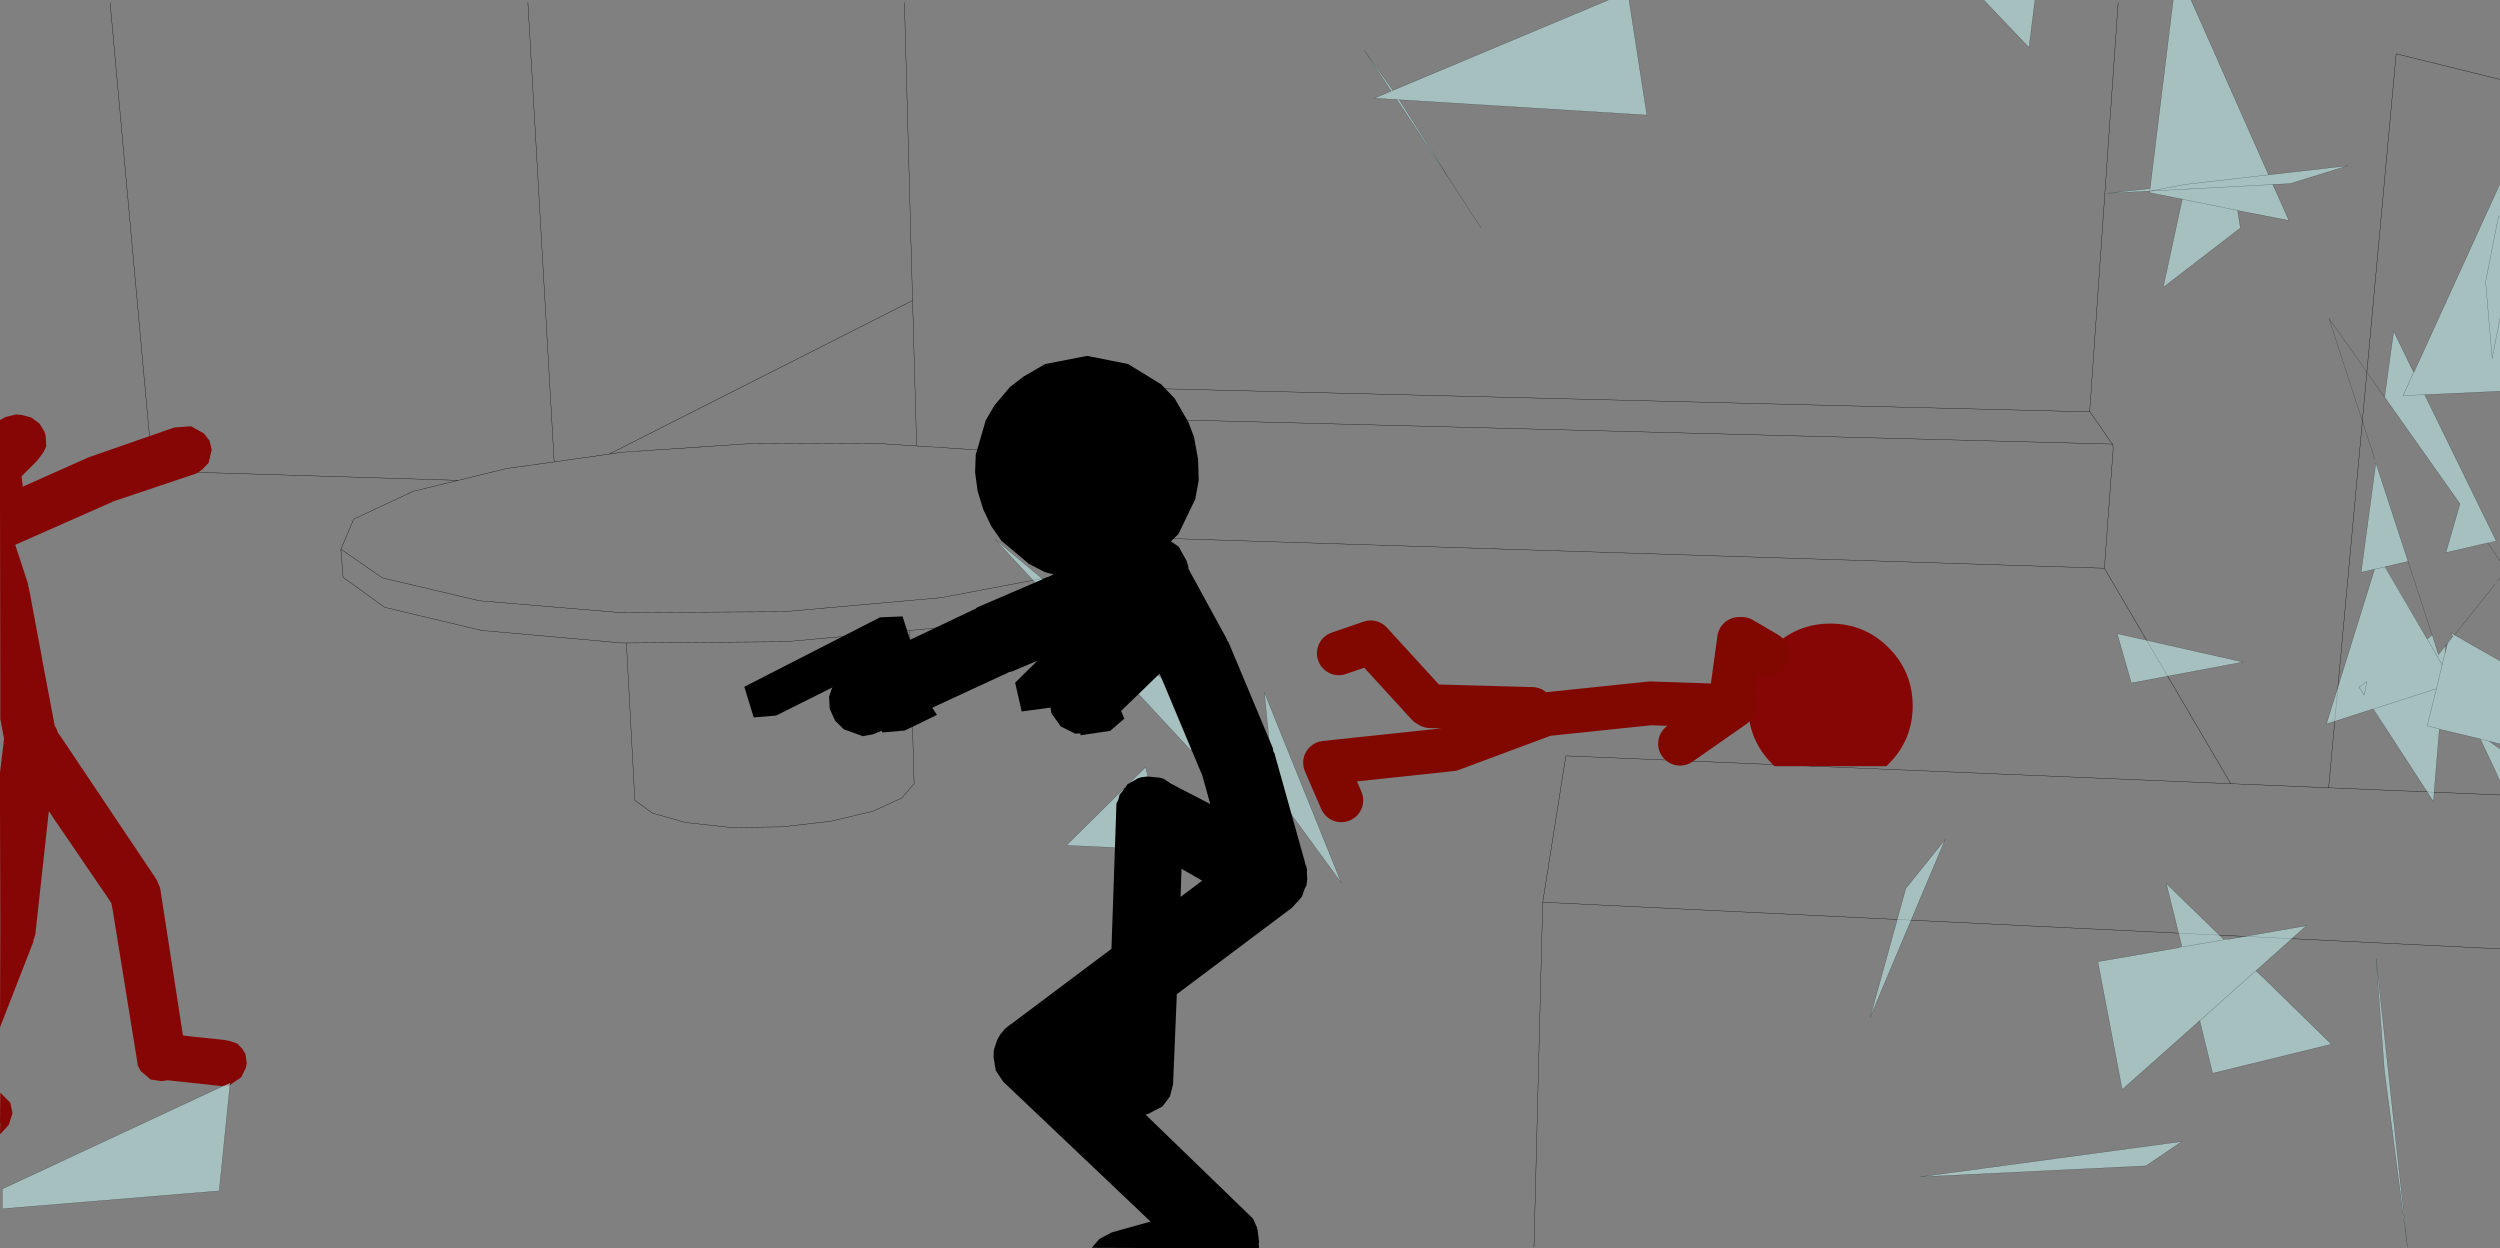 <?xml version="1.0" encoding="UTF-8" standalone="no"?>
<svg xmlns:xlink="http://www.w3.org/1999/xlink" height="199.55px" width="399.7px" xmlns="http://www.w3.org/2000/svg">
  <rect width="100%" height="100%" fill="#808080" stroke="none"/>
  <g transform="matrix(1.0, 0.0, 0.0, 1.0, 0.0, -0.45)">
    <path d="M399.7 13.15 L383.1 9.05 372.3 126.4 399.7 127.55 M337.65 71.35 L334.15 66.3 175.4 62.35 169.7 67.1 337.75 71.45 337.65 71.35 337.8 71.45 337.85 72.25 336.45 91.3 356.65 125.75 372.3 126.4 M338.65 0.85 L334.1 66.25 334.15 66.3 M337.8 71.45 L337.75 71.45 M169.7 67.1 L169.8 74.35 173.1 74.85 183.35 78.35 187.15 82.7 187.15 86.55 336.45 91.3 M187.15 82.7 L183.05 87.5 170.55 92.2 150.5 96.0 125.35 98.25 99.25 98.4 76.65 96.5 61.15 92.85 54.5 88.25 54.85 92.75 61.5 97.55 77.0 101.25 99.5 103.25 100.15 103.25 125.55 103.05 145.45 101.25 150.6 100.75 170.65 96.85 183.1 91.95 187.15 86.95 187.15 86.55 M356.65 125.75 L250.35 121.3 246.65 144.7 399.7 152.15 M144.6 0.85 L145.9 48.5 146.55 71.75 158.0 72.5 169.8 74.35 M145.9 48.5 L97.4 73.05 99.5 72.75 119.55 71.4 139.6 71.3 146.55 71.75 M84.4 0.85 L88.6 74.3 97.4 73.05 M17.6 0.85 L24.4 75.75 73.25 77.25 81.0 75.35 88.6 74.3 M24.4 75.75 L0.45 84.8 M54.5 88.25 L56.55 83.45 66.05 79.0 73.25 77.25 M145.45 101.25 L146.15 125.75 144.15 128.05 139.55 130.15 132.85 131.75 124.95 132.65 116.8 132.75 109.6 131.95 104.3 130.45 101.5 128.4 100.15 103.25 M246.65 144.7 L245.25 199.85" fill="none" stroke="#000000" stroke-linecap="round" stroke-linejoin="round" stroke-width="0.05"/>
    <path d="M30.55 68.6 L32.6 69.75 33.5 70.9 33.85 72.35 33.35 74.45 32.3 75.55 31.4 76.15 18.0 80.65 17.95 80.7 2.45 87.55 2.45 87.6 4.5 93.85 4.5 94.2 4.6 94.35 6.75 105.85 6.75 105.95 6.95 106.95 7.0 107.25 8.75 116.5 8.95 116.8 9.2 117.4 9.2 117.5 9.4 117.8 9.5 117.9 24.85 140.8 24.85 140.85 25.05 141.1 25.05 141.15 25.1 141.2 25.6 142.4 29.25 166.0 30.5 166.15 30.9 166.2 35.75 166.7 36.8 166.9 37.95 167.3 38.75 168.15 39.25 168.95 39.45 170.5 39.3 171.2 38.55 172.7 36.7 173.95 35.45 174.1 26.7 173.15 26.6 173.2 26.55 173.2 25.8 173.3 24.1 173.05 22.5 171.7 22.0 170.75 22.0 170.55 18.1 146.45 18.05 146.15 17.8 144.85 16.95 143.55 16.05 142.25 10.7 134.4 8.55 131.25 8.2 130.7 7.8 130.15 7.8 130.2 5.65 149.85 5.35 150.75 5.3 151.1 0.0 164.7 0.05 149.1 0.05 148.7 0.05 148.35 0.05 148.05 0.05 147.8 0.05 147.2 0.0 129.6 0.0 124.0 0.65 118.55 0.05 115.4 0.05 110.6 0.05 110.2 0.0 80.45 0.0 80.05 0.0 67.6 0.95 67.1 2.6 66.7 3.5 66.8 5.0 67.2 6.3 68.15 7.1 69.45 7.3 70.15 7.4 71.8 6.95 72.75 5.95 74.1 3.45 76.6 3.45 76.65 3.65 78.25 14.2 73.55 14.3 73.55 14.35 73.5 27.85 68.8 30.55 68.6 M2.0 178.45 L1.4 180.3 0.1 181.7 0.0 181.75 0.05 181.7 0.0 181.7 0.05 180.0 0.0 180.0 0.05 175.15 1.65 176.75 2.0 178.45" fill="#860606" fill-rule="evenodd" stroke="none"/>
    <path d="M282.5 104.95 L283.35 104.0 Q287.2 100.15 292.65 100.15 298.1 100.15 301.95 104.0 305.8 107.85 305.8 113.3 305.8 118.75 301.95 122.6 L301.6 122.95 283.7 122.95 283.35 122.6 Q279.5 118.75 279.5 113.3 279.5 108.5 282.5 104.95" fill="#860606" fill-rule="evenodd" stroke="none"/>
    <path d="M228.25 113.1 L219.15 103.15 214.05 104.9 M214.45 128.4 L211.85 122.4 232.05 120.25 247.1 114.65 263.85 112.9 277.2 113.35 268.6 119.35 M282.5 104.95 L278.5 102.6 M276.75 112.05 L278.05 102.6 M244.95 113.8 L228.65 113.35" fill="none" stroke="#800800" stroke-linecap="round" stroke-linejoin="round" stroke-width="7.0"/>
    <path d="M399.7 34.95 L399.45 35.1 397.4 45.5 398.45 57.75 399.7 51.3 398.45 57.75 397.4 45.5 399.45 35.1 399.7 34.95 399.7 51.3 399.7 63.0 388.85 63.5 387.65 63.55 384.2 63.7 385.9 60.0 384.2 63.7 387.65 63.55 388.85 63.5 387.65 63.55 399.1 86.95 397.75 87.25 399.1 86.95 397.8 87.3 397.75 87.25 391.05 88.8 393.3 81.0 381.25 63.95 382.7 53.4 385.0 58.15 385.9 60.0 385.95 59.95 399.05 31.25 399.7 29.8 399.7 29.9 399.7 34.95 M399.05 31.25 L399.7 29.9 399.05 31.25 M354.5 9.85 L354.6 10.15 362.7 28.4 375.4 26.95 366.15 29.8 363.4 29.95 363.35 29.95 364.35 32.1 365.95 35.7 359.8 34.5 358.95 34.35 357.75 34.1 358.2 36.9 345.85 46.4 348.9 32.3 343.65 31.25 343.7 31.0 336.95 31.35 343.75 30.6 347.45 0.45 350.3 0.45 353.55 7.75 353.7 8.05 354.05 8.85 354.05 8.9 354.05 8.95 354.5 9.85 M353.7 8.05 L354.05 8.9 353.7 8.05 M325.35 0.45 L324.4 8.05 317.15 0.45 325.35 0.45 M343.75 30.6 L343.7 31.0 343.75 30.6 M343.7 31.0 L363.35 29.95 343.7 31.0 349.25 29.95 362.7 28.4 349.25 29.95 343.7 31.0 M348.9 32.3 L357.75 34.1 358.95 34.35 357.75 34.1 348.9 32.3 M379.05 113.9 L378.95 113.95 371.95 116.2 379.65 91.45 377.5 91.95 379.85 74.45 385.0 90.2 382.7 90.75 381.3 91.05 381.35 91.1 388.05 102.6 388.25 102.45 388.85 102.0 388.9 102.05 389.85 105.1 391.0 103.65 390.95 104.6 390.95 104.65 390.95 104.85 391.3 103.3 392.15 102.2 391.8 101.6 392.45 101.95 392.4 101.95 393.85 102.75 394.3 103.05 399.7 106.1 399.7 119.4 397.95 118.95 398.95 119.65 399.7 120.2 399.7 125.3 399.7 125.35 399.0 123.8 396.55 118.6 390.1 117.05 390.0 117.0 389.05 128.6 380.8 115.9 379.4 113.8 379.05 113.9 379.45 113.8 389.55 110.55 390.45 106.75 388.05 102.6 381.3 91.1 379.65 91.45 381.3 91.1 388.05 102.6 390.45 106.75 389.55 110.55 379.45 113.8 379.05 113.9 M381.3 91.1 L381.35 91.1 381.3 91.1 M399.0 123.8 L399.7 125.3 399.0 123.8 M380.8 115.9 L379.45 113.8 380.8 115.9 M378.4 109.45 L377.15 110.3 378.0 111.6 378.4 109.45 378.0 111.6 377.15 110.3 378.4 109.45 M396.55 118.6 L397.95 118.95 396.55 118.6 M389.55 110.55 L388.05 116.5 390.0 117.0 388.05 116.5 389.55 110.55 M390.45 106.75 L390.95 104.65 390.45 106.75 M388.9 102.05 L388.25 102.45 388.9 102.05 M340.75 109.65 L338.5 101.75 358.6 106.3 340.75 109.65 M355.6 150.7 L356.1 150.65 368.75 148.45 360.7 155.65 360.65 155.65 361.85 156.75 372.75 167.4 353.75 172.05 351.7 163.65 360.65 155.65 351.7 163.65 351.7 163.6 351.05 164.2 350.55 164.65 339.3 174.65 335.4 154.2 348.45 151.95 348.85 151.85 346.35 141.7 355.6 150.7 348.85 151.85 355.6 150.7 M343.1 186.85 L307.05 188.6 348.85 182.95 343.1 186.85 M384.9 199.85 L381.2 171.5 379.9 153.75 384.9 199.85 M260.45 0.45 L263.3 18.85 223.7 16.4 223.35 16.4 223.7 16.4 229.2 25.05 230.55 27.2 230.65 27.35 230.7 27.45 231.0 27.95 230.65 27.45 223.35 16.4 223.3 16.35 222.3 16.3 221.95 16.3 221.5 16.25 219.7 16.15 221.4 15.45 222.7 14.9 221.4 15.45 222.4 15.0 218.1 8.45 222.7 14.9 257.15 0.45 260.45 0.45 M203.7 126.9 L202.15 111.15 214.45 141.6 203.7 126.9 M190.5 120.55 L159.1 86.7 189.7 112.15 190.5 120.55 M170.5 135.6 L183.15 123.1 186.35 136.35 170.5 135.6 M311.0 134.65 L299.0 163.1 304.7 142.5 311.0 134.65 M0.45 190.5 L36.8 173.55 35.05 190.85 0.45 193.7 0.45 190.5" fill="#ccffff" fill-opacity="0.502" fill-rule="evenodd" stroke="none"/>
    <path d="M399.7 51.3 L398.45 57.75 397.4 45.5 399.45 35.1 399.7 34.95 M399.7 29.9 L399.05 31.25 385.95 59.95 385.9 60.0 384.2 63.7 387.65 63.55 388.85 63.5 399.7 63.0 M354.5 9.85 L354.6 10.15 362.7 28.4 375.4 26.95 366.15 29.8 363.4 29.95 364.35 32.1 365.95 35.7 359.8 34.5 358.95 34.35 357.75 34.1 348.9 32.3 343.65 31.25 343.7 31.0 336.95 31.35 343.75 30.6 347.45 0.45 M357.75 34.1 L358.2 36.9 345.85 46.4 348.9 32.3 M350.3 0.45 L353.55 7.75 353.7 8.05 354.05 8.9 354.5 9.85 M325.35 0.45 L324.4 8.05 317.15 0.45 M343.7 31.0 L343.75 30.6 M363.4 29.95 L363.35 29.95 343.7 31.0 349.25 29.95 362.7 28.4 M385.95 59.95 L385.0 58.15 382.7 53.4 381.25 63.95 393.3 81.0 391.05 88.8 397.75 87.25 399.1 86.95 387.65 63.55 M381.25 63.95 L380.4 62.8 380.15 62.4 372.35 51.35 379.4 73.0 379.65 73.85 M379.05 113.9 L378.95 113.95 371.95 116.2 379.65 91.45 377.5 91.95 379.85 74.45 385.0 90.2 388.85 102.0 388.9 102.05 389.85 105.1 391.0 103.65 391.3 103.3 392.15 102.2 391.8 101.6 392.45 101.95 398.9 93.85 M379.05 113.9 L379.45 113.8 389.55 110.55 390.45 106.75 388.05 102.6 381.3 91.1 379.65 91.45 M381.35 91.1 L381.3 91.1 M381.35 91.1 L382.7 90.75 385.0 90.2 M388.05 102.6 L388.25 102.45 388.9 102.05 M399.7 92.85 L399.25 93.4 M397.75 87.25 L397.8 87.3 399.7 90.15 M392.45 101.95 L392.4 101.95 M393.85 102.75 L392.45 101.95 M390.95 104.6 L390.95 104.65 390.95 104.85 M391.3 103.3 L390.95 104.6 391.0 103.65 M393.85 102.75 L394.3 103.05 399.7 106.1 M399.7 119.4 L397.95 118.95 398.95 119.65 399.7 120.2 M399.0 123.8 L396.55 118.6 390.1 117.05 M390.0 117.0 L389.05 128.6 380.8 115.9 379.45 113.8 M390.95 104.65 L390.45 106.75 M390.0 117.0 L388.05 116.5 389.55 110.55 M397.95 118.95 L396.55 118.6 M378.4 109.45 L378.0 111.6 377.15 110.3 378.4 109.45 M399.7 125.3 L399.0 123.8 M340.75 109.65 L338.5 101.75 358.6 106.3 340.75 109.65 M356.1 150.65 L368.75 148.45 360.7 155.65 361.85 156.75 372.75 167.4 353.75 172.05 351.7 163.65 351.05 164.2 350.55 164.65 339.3 174.65 335.4 154.2 348.45 151.95 M348.85 151.85 L346.35 141.7 355.6 150.7 348.85 151.85 M360.65 155.65 L360.7 155.65 M360.65 155.65 L351.7 163.65 351.7 163.6 M343.1 186.85 L307.05 188.6 348.85 182.95 343.1 186.85 M384.9 199.85 L381.2 171.5 379.9 153.75 384.9 199.85 M223.7 16.4 L263.3 18.85 260.45 0.45 M257.15 0.45 L222.7 14.9 221.4 15.45 219.7 16.15 221.5 16.25 221.95 16.3 222.3 16.3 223.35 16.4 223.7 16.4 229.2 25.05 230.55 27.2 230.65 27.35 230.7 27.45 231.65 29.0 232.0 29.5 233.45 31.75 236.75 36.85 M222.7 14.9 L218.1 8.45 222.4 15.0 M230.65 27.45 L231.65 29.0 M223.35 16.4 L230.65 27.45 M203.7 126.9 L202.15 111.15 214.45 141.6 203.7 126.9 M190.5 120.55 L159.1 86.7 189.7 112.15 190.5 120.55 M170.5 135.6 L183.15 123.1 186.35 136.35 170.5 135.6 M311.0 134.65 L299.0 163.1 304.7 142.5 311.0 134.65 M0.45 193.7 L35.05 190.85 36.8 173.55 0.45 190.5" fill="none" stroke="#000000" stroke-linecap="round" stroke-linejoin="round" stroke-opacity="0.502" stroke-width="0.05"/>
    <path d="M191.55 73.9 L191.65 77.25 191.1 80.25 188.4 85.85 187.2 87.0 188.45 87.85 189.75 90.2 190.0 91.1 190.0 91.35 190.55 92.4 190.75 92.75 196.1 102.55 196.2 102.85 196.4 103.1 203.5 120.05 203.6 120.65 203.65 120.7 203.75 120.85 208.55 138.0 208.7 138.65 208.85 138.95 208.85 139.05 208.9 139.1 208.95 139.4 208.95 139.65 208.95 139.9 208.95 139.95 209.0 141.1 208.95 141.55 208.9 141.7 208.9 141.95 208.65 142.45 208.7 142.25 208.15 143.8 206.6 145.55 188.15 159.4 187.55 173.8 187.05 175.75 185.85 177.35 183.55 178.55 183.15 178.65 200.35 195.3 200.45 195.55 200.55 195.75 200.9 196.6 200.85 196.4 200.8 196.35 200.95 196.55 200.95 196.8 201.05 197.05 201.2 198.2 201.3 199.05 201.25 199.25 201.25 199.3 201.3 199.85 201.25 200.0 197.4 200.0 196.7 200.0 196.65 200.0 195.35 200.0 194.85 200.0 192.85 200.0 191.5 200.0 189.05 200.0 188.8 200.0 188.35 200.0 174.55 199.95 175.75 198.55 177.7 197.5 183.95 195.75 160.4 173.4 159.2 171.6 158.85 169.45 158.9 168.3 159.45 166.65 159.95 165.8 160.7 164.9 161.6 164.2 161.7 164.15 177.7 152.15 178.5 128.9 178.8 128.3 179.0 127.5 179.55 126.85 179.7 126.5 179.8 126.45 179.85 126.45 180.25 125.85 182.0 124.85 182.55 124.7 183.5 124.6 185.55 124.8 186.1 125.0 187.3 125.8 187.55 125.9 188.65 126.5 189.05 126.7 193.5 129.0 192.2 124.35 191.7 123.2 191.55 122.85 191.35 122.35 185.4 108.15 179.25 114.1 179.2 114.0 179.75 115.35 177.5 117.3 172.8 118.0 172.7 117.7 171.9 117.75 169.6 116.6 168.1 114.5 167.95 113.6 167.95 113.5 167.85 113.6 163.35 114.2 162.3 109.6 165.85 106.1 166.3 105.9 161.8 107.8 161.35 107.9 160.55 108.3 160.5 108.3 149.05 113.6 149.8 114.75 144.65 117.25 141.1 117.55 140.4 116.55 140.9 117.3 139.6 117.85 137.95 118.15 134.9 117.05 133.5 115.65 132.65 113.75 132.55 111.85 132.95 110.65 133.1 110.35 124.1 114.85 120.5 115.15 119.0 110.25 140.7 99.15 144.3 99.0 145.5 102.75 155.8 97.85 155.95 97.8 156.25 97.55 168.45 92.3 167.0 91.9 164.5 90.6 160.1 86.9 158.5 84.6 157.2 81.9 156.3 78.95 155.9 75.95 156.0 73.15 157.6 67.65 159.0 65.25 161.45 62.35 163.65 60.65 167.1 58.65 173.8 57.35 180.35 58.65 185.65 61.9 187.8 64.15 190.0 67.95 190.9 70.3 191.55 73.9 M207.65 144.4 L207.65 144.45 207.6 144.55 207.4 144.7 207.65 144.4 207.95 144.05 207.9 144.15 207.65 144.4 M188.9 139.35 L188.75 143.85 192.2 141.25 188.9 139.35" fill="#000000" fill-rule="evenodd" stroke="none"/>
  </g>
</svg>
